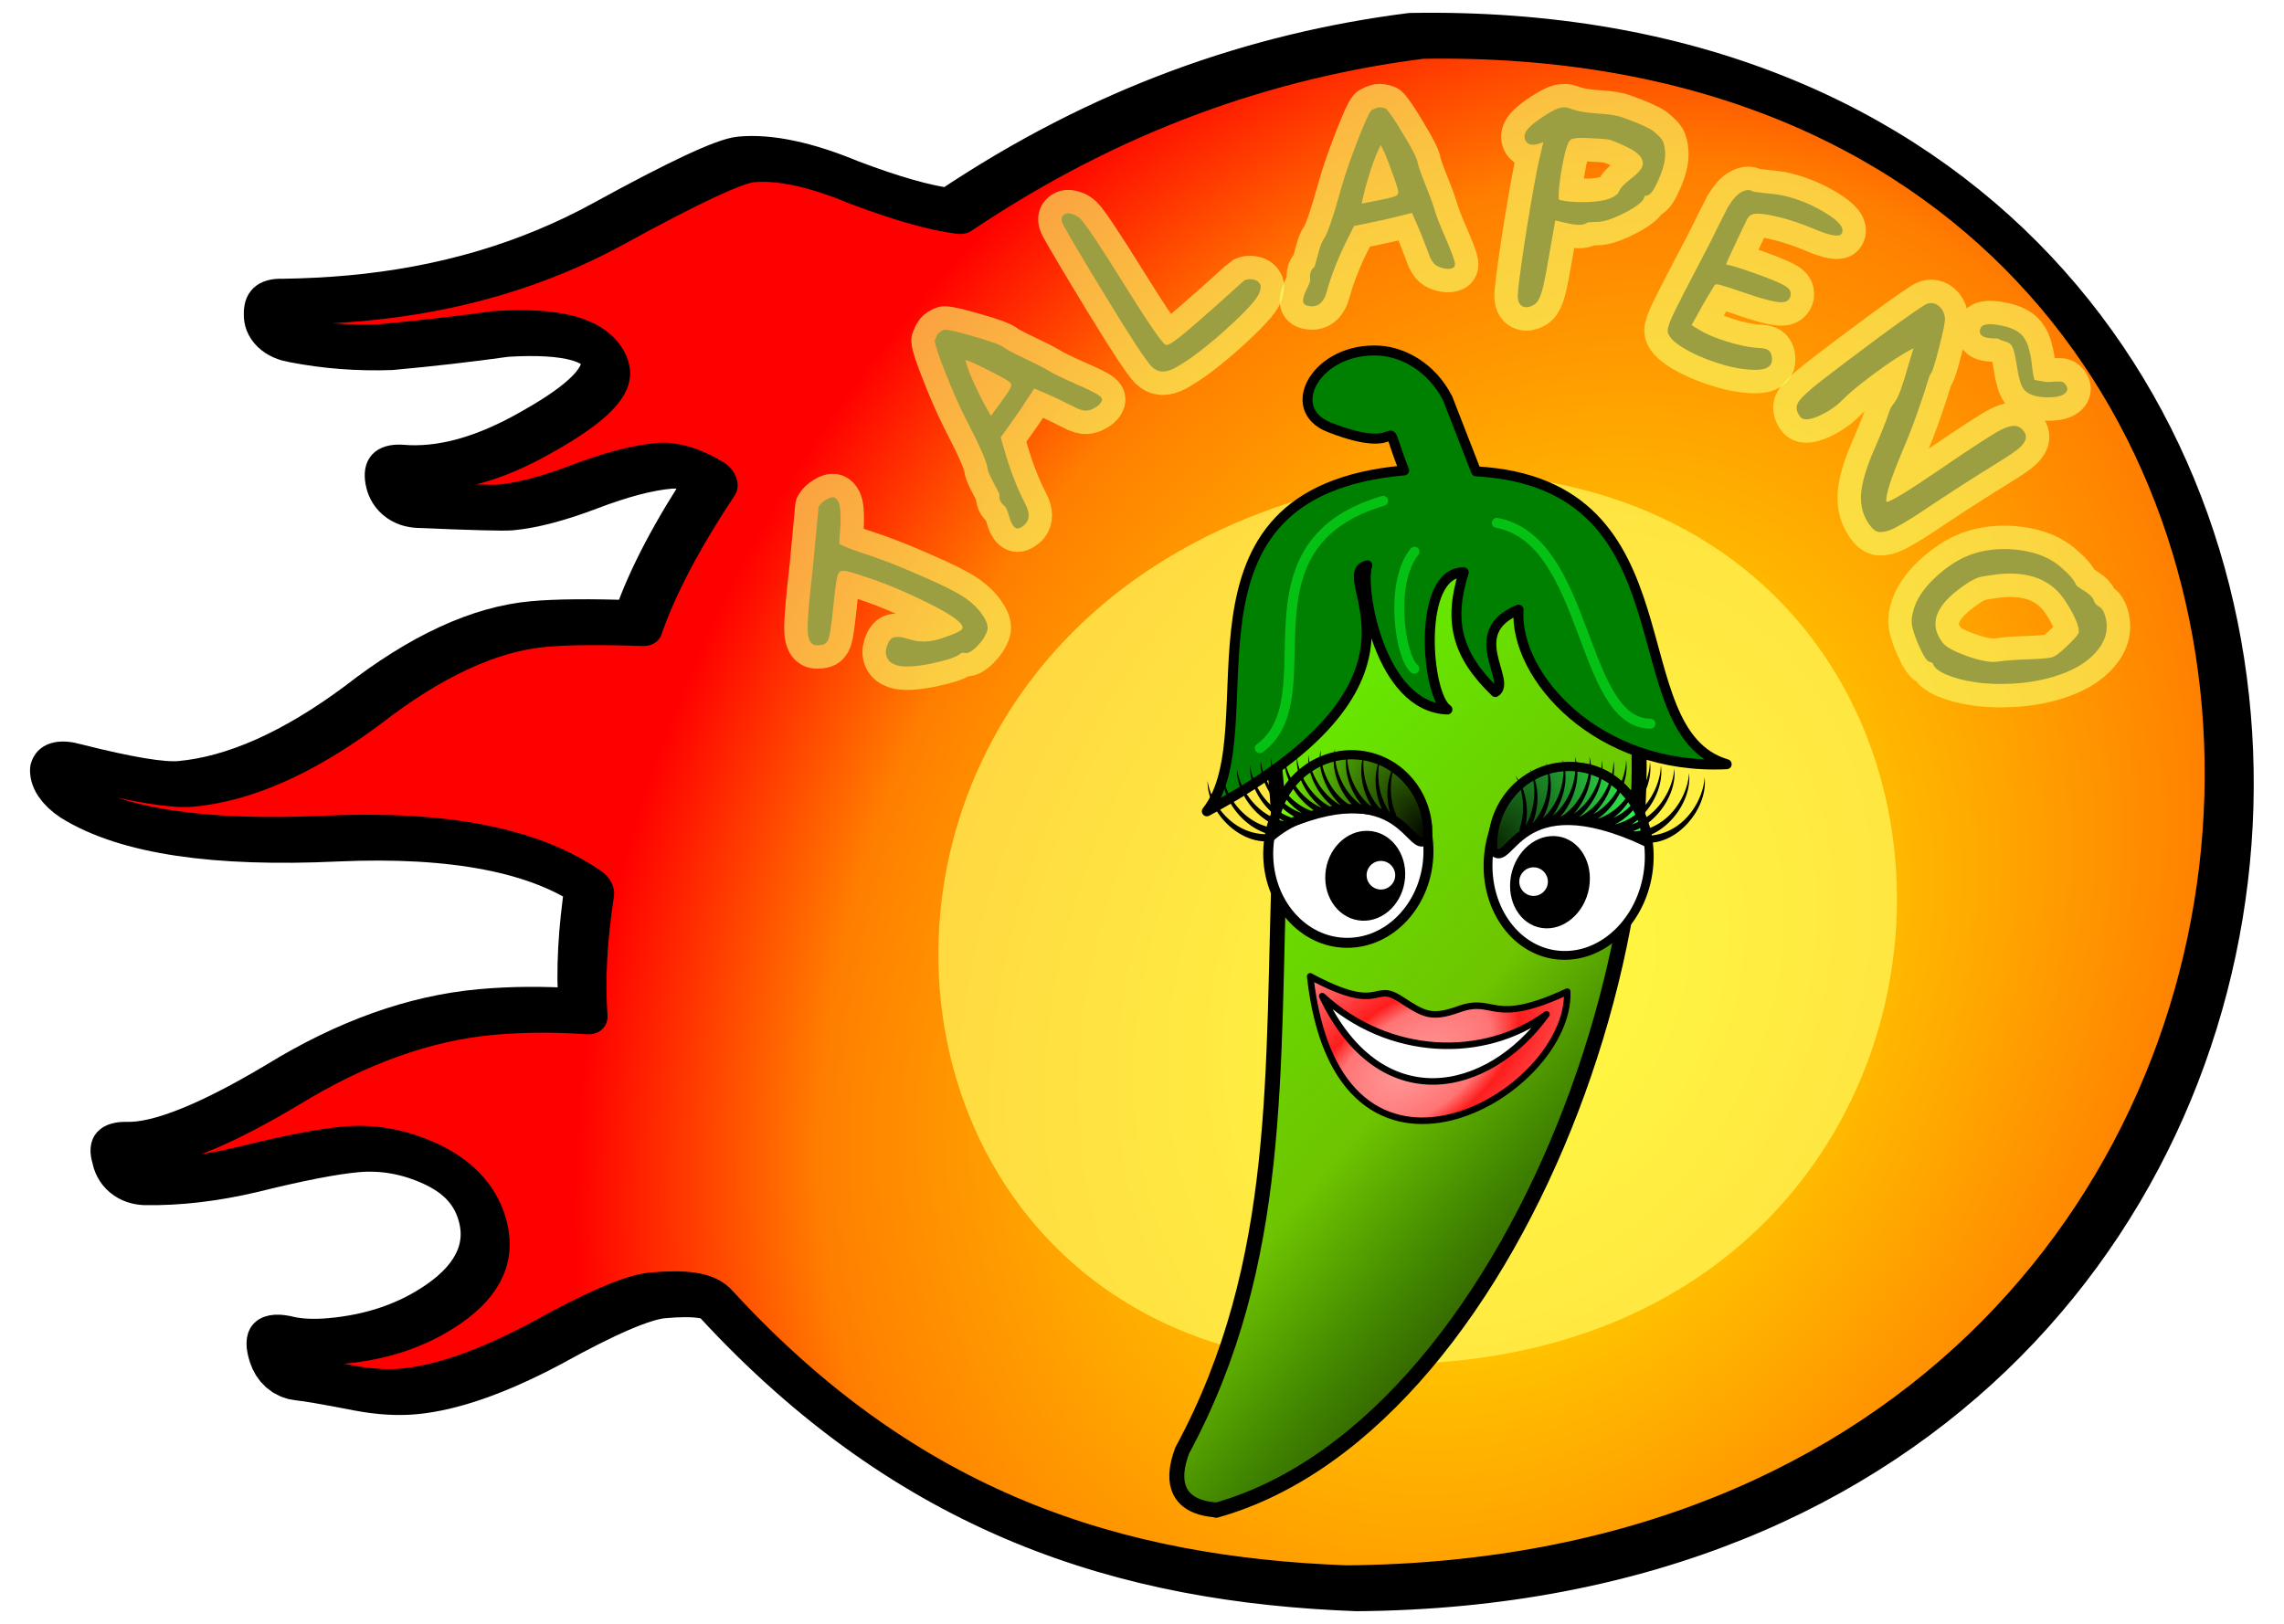 <?xml version="1.0" encoding="UTF-8" standalone="no"?>
<!-- Created with Inkscape (http://www.inkscape.org/) -->

<svg
   width="975.189mm"
   height="693.61mm"
   viewBox="0 0 975.189 693.61"
   version="1.1"
   id="svg41568"
   inkscape:version="1.2.2 (732a01da63, 2022-12-09, custom)"
   sodipodi:docname="jalapeno-badge.svg"
   xmlns:inkscape="http://www.inkscape.org/namespaces/inkscape"
   xmlns:sodipodi="http://sodipodi.sourceforge.net/DTD/sodipodi-0.dtd"
   xmlns:xlink="http://www.w3.org/1999/xlink"
   xmlns="http://www.w3.org/2000/svg"
   xmlns:svg="http://www.w3.org/2000/svg"
   xmlns:rdf="http://www.w3.org/1999/02/22-rdf-syntax-ns#"
   xmlns:cc="http://creativecommons.org/ns#"
   xmlns:dc="http://purl.org/dc/elements/1.1/">
  <title
     id="title3434">Jalapeño Badge</title>
  <sodipodi:namedview
     id="namedview41570"
     pagecolor="#ffffff"
     bordercolor="#000000"
     borderopacity="0.25"
     inkscape:showpageshadow="2"
     inkscape:pageopacity="0.0"
     inkscape:pagecheckerboard="0"
     inkscape:deskcolor="#d1d1d1"
     inkscape:document-units="mm"
     showgrid="false"
     inkscape:zoom="0.14866305"
     inkscape:cx="2340.8641"
     inkscape:cy="1395.7739"
     inkscape:window-width="1530"
     inkscape:window-height="1136"
     inkscape:window-x="70"
     inkscape:window-y="27"
     inkscape:window-maximized="1"
     inkscape:current-layer="layer1" />
  <defs
     id="defs41565">
    <linearGradient
       inkscape:collect="always"
       xlink:href="#linearGradient23472"
       id="linearGradient27015"
       gradientUnits="userSpaceOnUse"
       gradientTransform="translate(1928.879,-1179.317)"
       x1="2229.274"
       y1="-1642.066"
       x2="2813.345"
       y2="-1642.066" />
    <linearGradient
       inkscape:collect="always"
       id="linearGradient23472">
      <stop
         style="stop-color:#dccd54;stop-opacity:1;"
         offset="0"
         id="stop23468" />
      <stop
         style="stop-color:#ef3e36;stop-opacity:1;"
         offset="1"
         id="stop23470" />
    </linearGradient>
    <linearGradient
       inkscape:collect="always"
       xlink:href="#linearGradient23472"
       id="linearGradient27017"
       gradientUnits="userSpaceOnUse"
       gradientTransform="translate(1928.706,-1179.317)"
       x1="2229.274"
       y1="-1642.066"
       x2="2813.345"
       y2="-1642.066" />
    <linearGradient
       inkscape:collect="always"
       xlink:href="#linearGradient23472"
       id="linearGradient25057"
       gradientUnits="userSpaceOnUse"
       x1="2229.274"
       y1="-1642.066"
       x2="2813.345"
       y2="-1642.066"
       gradientTransform="translate(577.628,-1202.35)" />
    <linearGradient
       inkscape:collect="always"
       xlink:href="#linearGradient23472"
       id="linearGradient43785"
       gradientUnits="userSpaceOnUse"
       gradientTransform="translate(577.628,-1202.35)"
       x1="2229.274"
       y1="-1642.066"
       x2="2813.345"
       y2="-1642.066" />
    <radialGradient
       inkscape:collect="always"
       xlink:href="#linearGradient2902"
       id="radialGradient2904"
       cx="353.559"
       cy="-834.232"
       fx="353.559"
       fy="-834.232"
       r="275.863"
       gradientTransform="matrix(0.14,-0.799,1.151,-0.373,1263.931,-869.637)"
       gradientUnits="userSpaceOnUse" />
    <linearGradient
       inkscape:collect="always"
       id="linearGradient2902">
      <stop
         style="stop-color:#fffc00;stop-opacity:1;"
         offset="0"
         id="stop2898" />
      <stop
         style="stop-color:#ff7e00;stop-opacity:1;"
         offset="0.74"
         id="stop2906" />
      <stop
         style="stop-color:#ff0000;stop-opacity:1;"
         offset="1"
         id="stop2900" />
    </linearGradient>
    <radialGradient
       inkscape:collect="always"
       xlink:href="#linearGradient2902"
       id="radialGradient17920"
       gradientUnits="userSpaceOnUse"
       gradientTransform="matrix(0.106,-0.899,0.932,-0.336,1089.106,-792.873)"
       cx="325.328"
       cy="-810.957"
       fx="325.328"
       fy="-810.957"
       r="275.863" />
    <filter
       inkscape:collect="always"
       style="color-interpolation-filters:sRGB"
       id="filter3856"
       x="-0.074"
       y="-0.086"
       width="1.148"
       height="1.173">
      <feGaussianBlur
         inkscape:collect="always"
         stdDeviation="13.637"
         id="feGaussianBlur3858" />
    </filter>
    <radialGradient
       inkscape:collect="always"
       xlink:href="#linearGradient2902"
       id="radialGradient15934"
       gradientUnits="userSpaceOnUse"
       gradientTransform="matrix(0.14,-0.799,1.151,-0.373,1263.931,-869.637)"
       cx="353.559"
       cy="-834.232"
       fx="353.559"
       fy="-834.232"
       r="275.863" />
    <filter
       inkscape:collect="always"
       style="color-interpolation-filters:sRGB"
       id="filter3856-2"
       x="-0.078"
       y="-0.079"
       width="1.155"
       height="1.158">
      <feGaussianBlur
         inkscape:collect="always"
         stdDeviation="13.637"
         id="feGaussianBlur3858-9" />
    </filter>
    <linearGradient
       inkscape:collect="always"
       xlink:href="#linearGradient20557"
       id="linearGradient21708"
       gradientUnits="userSpaceOnUse"
       gradientTransform="matrix(2.127,0.12,-0.12,2.127,458.438,-641.344)"
       x1="69.023"
       y1="132.557"
       x2="169.626"
       y2="210.265" />
    <linearGradient
       inkscape:collect="always"
       id="linearGradient20557">
      <stop
         style="stop-color:#66ea00;stop-opacity:1;"
         offset="0"
         id="stop20547" />
      <stop
         style="stop-color:#6ec400;stop-opacity:1;"
         offset="0.51"
         id="stop20549" />
      <stop
         style="stop-color:#3d7f00;stop-opacity:1;"
         offset="0.749"
         id="stop20551" />
      <stop
         style="stop-color:#325b00;stop-opacity:1;"
         offset="0.874"
         id="stop20553" />
      <stop
         style="stop-color:#222222;stop-opacity:1;"
         offset="0.999"
         id="stop20555" />
    </linearGradient>
    <radialGradient
       inkscape:collect="always"
       xlink:href="#linearGradient17420"
       id="radialGradient21710"
       gradientUnits="userSpaceOnUse"
       gradientTransform="matrix(2.727,-1.866,2.898,4.235,-27.423,-771.64)"
       cx="94.499"
       cy="149.128"
       fx="94.499"
       fy="149.128"
       r="16.397" />
    <linearGradient
       inkscape:collect="always"
       id="linearGradient17420">
      <stop
         style="stop-color:#000000;stop-opacity:1;"
         offset="0"
         id="stop17416" />
      <stop
         style="stop-color:#77ff05;stop-opacity:1;"
         offset="1"
         id="stop17418" />
    </linearGradient>
    <radialGradient
       inkscape:collect="always"
       xlink:href="#linearGradient17426"
       id="radialGradient21712"
       gradientUnits="userSpaceOnUse"
       gradientTransform="matrix(-2.727,-1.866,-2.898,4.235,1378.877,-766.618)"
       cx="94.499"
       cy="149.128"
       fx="94.499"
       fy="149.128"
       r="16.397" />
    <linearGradient
       inkscape:collect="always"
       id="linearGradient17426">
      <stop
         style="stop-color:#092100;stop-opacity:1;"
         offset="0"
         id="stop17422" />
      <stop
         style="stop-color:#33ff54;stop-opacity:1;"
         offset="1"
         id="stop17424" />
    </linearGradient>
    <radialGradient
       inkscape:collect="always"
       xlink:href="#linearGradient16982"
       id="radialGradient21714"
       gradientUnits="userSpaceOnUse"
       gradientTransform="matrix(1.483,-1.015,0.543,0.793,-212.751,613.563)"
       cx="659.219"
       cy="-204.835"
       fx="659.219"
       fy="-204.835"
       r="69.486" />
    <linearGradient
       inkscape:collect="always"
       id="linearGradient16982">
      <stop
         style="stop-color:#ff9b9b;stop-opacity:1;"
         offset="0"
         id="stop16974" />
      <stop
         style="stop-color:#ff7474;stop-opacity:1;"
         offset="0.379"
         id="stop16976" />
      <stop
         style="stop-color:#ff1d1d;stop-opacity:1;"
         offset="0.515"
         id="stop16978" />
      <stop
         style="stop-color:#ff7474;stop-opacity:1;"
         offset="1"
         id="stop16980" />
    </linearGradient>
  </defs>
  <g
     inkscape:label="Layer 1"
     inkscape:groupmode="layer"
     id="layer1"
     transform="translate(818.107,216.393)">
    <g
       id="g17918"
       transform="translate(-575.835,996.646)">
      <g
         aria-label="o"
         id="g2750"
         style="font-size:663.624px;font-family:Blazed;-inkscape-font-specification:'Blazed, Normal';fill:url(#radialGradient2904);fill-opacity:1;stroke:#000000;stroke-width:11.483;stroke-linecap:round;stroke-linejoin:round;stroke-dasharray:none;paint-order:stroke markers fill"
         transform="matrix(1.735,-0.158,0.561,1.698,224.602,644.491)"
         inkscape:export-filename="../9266b4e/team-scharf.png"
         inkscape:export-xdpi="96"
         inkscape:export-ydpi="96">
        <path
           d="m 279.632,-668.466 c -54.487,-7.233 -99.765,-27.872 -129.407,-83.617 -0.885,-2.212 -5.309,-3.318 -13.272,-3.318 -4.867,0 -15.042,3.097 -30.527,9.291 -15.042,5.751 -27.209,8.627 -36.499,8.627 -3.982,0 -8.185,-0.664 -12.609,-1.991 -7.079,-2.212 -11.724,-3.539 -13.936,-3.982 -2.212,-0.442 -3.318,-1.991 -3.318,-4.645 0,-4.867 2.212,-6.415 6.636,-4.645 2.654,0.885 5.973,1.327 9.954,1.327 10.176,0 19.688,-2.212 28.536,-6.636 10.618,-5.309 15.927,-12.166 15.927,-20.572 0,-5.751 -2.654,-10.397 -7.963,-13.936 -5.309,-3.539 -11.282,-5.309 -17.918,-5.309 -5.751,0 -14.6,0.885 -26.545,2.655 -9.733,1.327 -18.581,1.548 -26.545,0.664 -3.097,-0.442 -4.424,-2.212 -3.982,-5.309 0,-3.097 1.77,-4.424 5.309,-3.982 7.521,0.885 21.015,-2.876 40.481,-11.282 19.909,-8.848 38.048,-13.272 54.417,-13.272 7.521,0 15.263,0.664 23.227,1.991 2.212,-8.848 5.973,-18.803 11.282,-29.863 -10.176,-10.618 -29.421,-16.591 -57.735,-17.918 -29.642,-1.327 -49.329,-6.415 -59.063,-15.263 -2.212,-2.212 -2.876,-4.424 -1.991,-6.636 1.327,-2.212 3.539,-2.654 6.636,-1.327 11.503,4.424 19.466,6.636 23.89,6.636 13.272,0 29.421,-5.088 48.445,-15.263 19.024,-10.618 35.172,-15.927 48.445,-15.927 5.751,0 13.715,0.664 23.89,1.991 6.636,-9.733 16.369,-20.794 29.199,-33.181 -3.539,-3.097 -7.079,-4.645 -10.618,-4.645 -5.309,0 -12.166,1.106 -20.572,3.318 -8.406,2.212 -15.263,3.318 -20.572,3.318 -1.77,0 -9.07,-0.885 -21.9,-2.655 -3.097,-0.442 -4.424,-2.212 -3.982,-5.309 0.442,-3.097 2.212,-4.424 5.309,-3.982 9.291,1.77 20.794,-0.221 34.508,-5.973 14.157,-5.751 21.236,-10.839 21.236,-15.263 0,-5.751 -7.521,-8.848 -22.563,-9.291 -9.291,0.442 -18.803,0.664 -28.536,0.664 -7.963,-0.442 -15.485,-1.77 -22.563,-3.982 -3.097,-0.885 -4.203,-2.654 -3.318,-5.309 0.885,-3.097 2.876,-4.424 5.973,-3.982 5.751,0.443 11.282,0.664 16.591,0.664 23.006,0 45.126,-4.203 66.362,-12.609 21.236,-8.406 33.845,-12.609 37.827,-12.609 7.079,0 15.042,2.655 23.89,7.963 8.848,4.867 16.148,7.963 21.9,9.291 44.684,-21.678 85.76,-31.163 124.098,-32.518 265.818,19.901 136.764,400.836 -138.034,377.602 z"
           id="path2748"
           sodipodi:nodetypes="ccscscsscssssscccccsccccccscsccssscsccscccccssscccc"
           style="fill:url(#radialGradient17920);fill-opacity:1;stroke-width:11.483;stroke-dasharray:none;paint-order:stroke markers fill" />
      </g>
      <g
         aria-label="o"
         id="text2281"
         style="font-size:663.624px;font-family:Blazed;-inkscape-font-specification:'Blazed, Normal';fill:#fffb5e;fill-opacity:0.689;stroke:none;stroke-width:6.489;stroke-linecap:round;stroke-linejoin:round;stroke-opacity:1;filter:url(#filter3856)"
         transform="matrix(0.996,-0.091,0.322,0.975,269.656,4.469)">
        <path
           d="m 285.102,-624.577 c -247.747,-10.454 -154.027,-370.802 138.034,-377.601 265.818,19.901 136.764,400.835 -138.034,377.601 z"
           id="path2283"
           sodipodi:nodetypes="ccc"
           style="fill:#fffb5e;fill-opacity:0.689;stroke:none;stroke-opacity:1" />
      </g>
      <g
         id="g10593"
         transform="matrix(2.127,0.12,-0.12,2.127,167.075,-1174.314)">
        <g
           id="g1430" />
        <g
           id="g1423" />
      </g>
      <g
         aria-label="GUAJILLO"
         transform="rotate(-68.8,-216.404,-1876.15)"
         id="text2746"
         style="font-weight:bold;font-size:100.542px;font-family:Purisa;-inkscape-font-specification:'Purisa, Bold';stroke:#f9ff68;stroke-width:20;stroke-linecap:round;stroke-linejoin:round;stroke-opacity:0.624;paint-order:stroke markers fill"
         inkscape:transform-center-x="-47.560875"
         inkscape:transform-center-y="-176.05145" />
    </g>
    <g
       id="g21706"
       transform="translate(-870.387,457.811)">
      <path
         style="fill:url(#linearGradient21708);fill-opacity:1;stroke:#000000;stroke-width:6.392;stroke-linecap:round;stroke-linejoin:round;stroke-dasharray:none"
         d="m 737.772,-429.454 c -20.6,-47.953 -171.591,-15.389 -153.892,28.843 8.435,21.665 12.13,44.567 13.778,66.555 0.61,8.296 0.937,16.829 1.005,25.538 -3.479,90.478 1.98,173.197 -41.63,253.783 -10.121,27.139 16.593,24.837 14.478,25.511 C 704.939,-66.664 786.906,-315.076 737.772,-429.454 Z"
         id="path21668"
         sodipodi:nodetypes="scccccs" />
      <ellipse
         style="fill:#ffffff;stroke:#000000;stroke-width:4.261;stroke-dasharray:none"
         id="ellipse21670"
         cx="609.578"
         cy="-344.927"
         rx="34.196"
         ry="38.637"
         transform="rotate(3.217)" />
      <path
         id="path21672"
         style="fill:url(#radialGradient21710);fill-opacity:1;stroke:#000000;stroke-width:3.927"
         d="m 661.839,-316.183 c -7.664,9.747 -9.405,-29.859 -65.841,-3.38 1.155,-18.763 16.83,-33.217 35.011,-32.283 18.181,0.933 31.984,16.901 30.83,35.664 z"
         sodipodi:nodetypes="ccsc" />
      <ellipse
         style="font-variation-settings:normal;opacity:1;vector-effect:none;fill:#000000;fill-opacity:1;stroke:none;stroke-width:0.626;stroke-linecap:butt;stroke-linejoin:miter;stroke-miterlimit:4;stroke-dasharray:none;stroke-dashoffset:0;stroke-opacity:1;-inkscape-stroke:none;stop-color:#000000;stop-opacity:1"
         id="ellipse21674"
         cx="612.809"
         cy="-328.42"
         rx="17.036"
         ry="19.218"
         transform="matrix(0.999,0.045,-0.07,0.998,0,0)" />
      <circle
         style="fill:#ffffff;fill-opacity:1;stroke:none;stroke-width:1.442"
         id="circle21676"
         cx="624.01"
         cy="-335.975"
         r="6.108"
         transform="rotate(3.217)" />
      <g
         id="g21684"
         transform="matrix(2.127,0.12,-0.12,2.127,458.438,-641.344)">
        <ellipse
           style="fill:#ffffff;stroke:#000000;stroke-width:1.767;stroke-dasharray:none"
           id="ellipse21678"
           cx="134.968"
           cy="151.715"
           rx="16.109"
           ry="18.955"
           transform="matrix(1,-0.013,-0.017,1,0,0)" />
        <ellipse
           style="fill:#000000;fill-opacity:1;stroke:none;stroke-width:0.294"
           id="ellipse21680"
           cx="134.722"
           cy="157.531"
           rx="7.953"
           ry="9.292"
           transform="matrix(1,-0.022,-0.037,0.999,0,0)" />
        <circle
           style="fill:#ffffff;stroke:none;stroke-width:0.677"
           id="circle21682"
           cx="125.606"
           cy="154.479"
           r="2.867" />
      </g>
      <path
         id="path21686"
         style="fill:url(#radialGradient21712);fill-opacity:1;stroke:#000000;stroke-width:3.927"
         d="m 689.614,-311.161 c 7.664,9.747 9.405,-29.859 65.841,-3.38 -1.155,-18.763 -16.83,-33.217 -35.011,-32.283 -18.181,0.933 -31.984,16.901 -30.83,35.664 z"
         sodipodi:nodetypes="ccsc" />
      <g
         id="g21692"
         transform="matrix(0.81,0,0,0.81,125.787,-42.14)">
        <path
           id="path21688"
           style="fill:url(#radialGradient21714);fill-opacity:1;stroke:#000000;stroke-width:3.447;stroke-linecap:round;stroke-linejoin:round;stroke-opacity:1"
           d="m 599.873,-265.556 c 14.689,132.974 137.348,62.516 135.503,8.075 -40.268,18.63 -37.858,2.358 -56.973,9.197 -14.553,5.207 -18.33,3.007 -30.789,-5.153 -15.062,-9.865 -9.484,8.421 -47.742,-12.119 z"
           sodipodi:nodetypes="ccssc" />
        <path
           id="path21690"
           style="fill:#ffffff;stroke:#000000;stroke-width:3.447;stroke-linecap:round;stroke-linejoin:round;stroke-dasharray:none"
           d="m 606.207,-255.141 c 35.26,32.472 85.406,33.679 118.219,9.608 -30.863,42.681 -87.624,54.859 -118.219,-9.608 z"
           sodipodi:nodetypes="ccc" />
      </g>
      <path
         id="path21694"
         style="fill:#008000;stroke:#000000;stroke-width:4.261;stroke-linecap:round;stroke-linejoin:round;stroke-dasharray:none;stroke-opacity:1"
         d="m 641.346,-524.446 c -26.707,-1.695 -41.613,24.852 -21.466,32.744 36.248,14.2 20.588,-10.421 31.911,18.392 -105.048,9.299 -56.472,110.302 -84.235,145.588 107.467,-57.571 51.251,-100.662 68.505,-105.071 -3.268,9.629 5.289,60.586 34.21,61.592 -9.19,-6.099 -13.141,-58.834 6.971,-58.59 -6.576,20.912 -3.016,35.242 13.505,51.131 7.32,-4.698 -13.819,-25.411 9.902,-35.192 -1.976,28.37 33.736,68.747 88.858,66.018 -47.355,-14 -12.636,-119.836 -106.999,-125.065 l -12.109,-31.101 c -6.847,-13.476 -19.003,-19.806 -29.054,-20.444 z"
         sodipodi:nodetypes="ssccccccccccs" />
      <path
         style="fill:none;stroke:#04c114;stroke-width:4.261;stroke-linecap:round;stroke-linejoin:round;stroke-dasharray:none;stroke-opacity:1"
         d="m 590.189,-354.679 c 29.819,-21.934 -12.21,-86.385 52.62,-105.635"
         id="path21696"
         sodipodi:nodetypes="cc" />
      <path
         style="fill:none;stroke:#04c114;stroke-width:4.261;stroke-linecap:round;stroke-linejoin:round;stroke-dasharray:none;stroke-opacity:1"
         d="m 756.955,-365.126 c -30.097,-0.255 -26.278,-78.442 -65.579,-85.78"
         id="path21698"
         sodipodi:nodetypes="cc" />
      <path
         style="fill:none;stroke:#04c114;stroke-width:4.261;stroke-linecap:round;stroke-linejoin:round;stroke-dasharray:none;stroke-opacity:1"
         d="m 656.127,-388.605 c -6.129,-5.122 -10.707,-36.712 0.108,-49.978"
         id="path21700"
         sodipodi:nodetypes="cc" />
      <path
         id="path21702"
         style="color:#000000;fill:#000000;stroke-width:0.463;stroke-linecap:round;stroke-linejoin:round;-inkscape-stroke:none;paint-order:stroke markers fill"
         d="m 622.265,-354.38 c -2.118,8.515 1.899,19.016 8.884,25.365 -10.377,-4.856 -15.289,-16.678 -15.032,-24.916 -1.607,8.071 2.259,17.633 8.749,23.749 -8.561,-4.741 -13.38,-14.35 -13.908,-21.603 -0.792,8.522 4.471,18.033 12.027,23.345 -10.306,-3.886 -16.266,-14.617 -16.983,-22.586 -0.595,7.863 3.964,16.477 10.663,21.837 -9.572,-4.099 -15.236,-14.152 -16.057,-21.762 -0.528,9.124 5.883,19.136 14.435,23.879 -12.225,-2.713 -19.314,-14.79 -20.094,-23.534 -0.677,8.846 5.167,18.648 13.25,23.698 -10.59,-3.632 -16.823,-14.457 -17.647,-22.516 -0.646,10.176 7.338,21.503 17.339,25.399 -13.048,-1.858 -20.862,-14.308 -21.855,-23.333 -0.512,9.185 6.007,19.254 14.652,23.94 -11.751,-2.533 -19.063,-13.821 -20.259,-22.272 -0.27,10.907 9.383,22.752 20.459,25.336 -15.415,0.863 -25.157,-12.879 -26.553,-22.75 -0.264,10.654 8.94,22.2 19.69,25.139 -15.183,0.606 -24.769,-12.985 -26.153,-22.77 -0.331,13.376 14.261,28.159 28.1,25.546 a 45.443,37.568 0 0 1 32.978,-11.753 45.443,37.568 0 0 1 19.133,3.495 c 1.019,-1.103 0.098,-3.154 0.145,-3.156 -3.163,-7.607 -2.477,-16.344 0.142,-22.021 -3.971,5.835 -4.664,14.251 -2.518,21.679 -5.334,-7.452 -6.064,-17.38 -4.004,-23.938 -3.417,6.733 -2.738,15.917 0.949,23.288 -7.361,-6.912 -9.469,-17.856 -7.921,-25.159 -2.79,7.107 -1.169,16.307 3.317,23.322 -8.096,-6.095 -11.359,-16.799 -10.583,-24.246 -2.115,7.666 0.766,17.092 6.403,23.648 -8.642,-5.8 -12.346,-16.722 -11.746,-24.35 z" />
      <path
         id="path21704"
         style="color:#000000;fill:#000000;stroke-width:0.463;stroke-linecap:round;stroke-linejoin:round;-inkscape-stroke:none;paint-order:stroke markers fill"
         d="m 724.704,-351.052 c 2.868,8.293 -0.197,19.109 -6.589,26.056 9.903,-5.761 13.743,-17.973 12.753,-26.156 2.319,7.896 -0.679,17.764 -6.599,24.434 8.104,-5.484 12.048,-15.485 11.928,-22.756 1.548,8.418 -2.847,18.36 -9.899,24.323 9.919,-4.789 14.899,-16.008 14.904,-24.009 1.293,7.779 -2.48,16.765 -8.676,22.7 9.169,-4.935 13.915,-15.453 14.055,-23.106 1.338,9.041 -4.155,19.584 -12.25,25.07 11.935,-3.791 17.92,-16.451 17.918,-25.231 1.462,8.75 -3.486,19.034 -11.086,24.784 10.224,-4.56 15.468,-15.898 15.571,-23.998 1.55,10.078 -5.394,22.072 -15.008,26.842 12.83,-3.013 19.505,-16.109 19.69,-25.187 1.328,9.103 -4.268,19.712 -12.461,25.15 11.479,-3.569 17.756,-15.464 18.194,-23.988 1.241,10.84 -7.319,23.497 -18.121,27.058 15.43,-0.514 23.91,-15.068 24.421,-25.024 1.212,10.588 -6.927,22.908 -17.372,26.793 15.177,-0.749 23.513,-15.14 24.021,-25.009 1.521,13.293 -11.696,29.318 -25.713,27.947 a 37.568,45.443 84.89 0 0 -33.894,-8.769 37.568,45.443 84.89 0 0 -18.746,5.185 c -1.113,-1.008 -0.378,-3.133 -0.425,-3.131 2.473,-7.859 1.011,-16.5 -2.103,-21.921 4.475,5.458 5.914,13.779 4.439,21.369 4.649,-7.898 4.492,-17.851 1.856,-24.2 4.004,6.402 4.145,15.61 1.129,23.28 6.716,-7.541 7.84,-18.628 5.649,-25.764 3.412,6.83 2.617,16.138 -1.226,23.525 7.521,-6.792 9.818,-17.744 8.381,-25.092 2.79,7.448 0.76,17.092 -4.271,24.124 8.091,-6.547 10.807,-17.755 9.53,-25.299 z" />
    </g>
    <g
       id="g4067">
      <g
         aria-label="JALAPEÑO"
         transform="rotate(-72.228,-851.642,-1030.749)"
         id="text15928"
         style="font-weight:bold;font-size:100.542px;font-family:Purisa;-inkscape-font-specification:'Purisa, Bold';stroke:#f9ff68;stroke-width:20;stroke-linecap:round;stroke-linejoin:round;stroke-opacity:0.624;paint-order:stroke markers fill"
         inkscape:transform-center-x="-37.056218"
         inkscape:transform-center-y="-176.97762">
        <path
           d="m -1747.045,-277.037 q 3.116,0.039 5.629,-15.816 2.513,-15.956 2.67,-28.422 l 0.065,-5.127 q 0.067,-5.328 -0.518,-6.743 -0.484,-1.514 -2.494,-1.54 -2.413,-0.03 -13.403,2.345 -10.989,2.275 -13.301,2.246 -2.614,-0.033 -3.498,-1.653 -1.18,-2.126 -1.163,-3.433 0.037,-2.915 5.791,-4.754 5.756,-1.939 26.319,-6.004 l 24.602,-5.422 q 1.705,0.323 3.795,2.059 2.091,1.635 2.072,3.143 -0.229,2.209 -3.97,3.872 -3.74,1.562 -8.48,2.709 -4.739,1.046 -5.751,1.536 -0.637,2.707 -0.722,9.443 l -0.054,4.323 q -0.125,9.953 -1.608,23.911 -1.382,13.959 -2.961,19.57 -1.789,6.312 -4.955,10.194 -3.067,3.983 -5.781,3.949 -3.72,-0.047 -7.916,-2.211 -4.095,-2.163 -4.069,-4.274 0.011,-0.905 -1.484,-1.929 -2.689,-2.045 -7.606,-10.855 -4.816,-8.808 -4.761,-13.232 0.038,-3.016 1.767,-4.603 1.731,-1.688 4.546,-1.652 2.111,0.027 3.311,0.544 1.301,0.519 1.784,2.033 0.586,1.415 0.672,2.522 0.088,1.007 0.156,3.622 0.121,6.336 4.371,12.222 5.337,7.407 6.945,7.428 z"
           id="path4041" />
        <path
           d="m -1696.098,-264.93 q -1.212,-0.489 -2.385,-1.612 -1.173,-1.124 -0.684,-2.336 0.715,-1.772 3.801,-3.779 3.124,-2.101 3.5,-3.033 1.354,-3.357 3.857,-3.648 0.448,-0.036 1.984,-1.693 1.667,-1.713 3.838,-3.872 2.172,-2.16 3.78,-2.92 3.571,-1.595 17.426,-15.521 5.973,-5.939 15.536,-13.79 9.563,-7.851 11.843,-8.666 2.539,0.157 3.005,0.345 1.492,0.602 2.701,2.173 0.833,2.504 1.082,13.446 0.38,10.886 -0.673,13.497 -0.659,1.902 -1.613,9.106 -0.916,7.111 -1.806,11.197 -0.963,3.731 -1.923,13.101 -0.96,9.37 -1.825,11.514 -0.414,1.026 -1.068,1.304 -0.654,0.278 -2.239,-0.361 -1.212,-0.489 -3.036,-2.417 -1.191,-1.348 -1.541,-2.898 -0.257,-1.513 -0.103,-2.969 0.247,-1.418 0.819,-5.524 0.665,-4.068 1.069,-8.025 l 0.673,-6.775 -4.197,-1.151 q -6.175,-1.623 -13.17,-3.902 l -6.902,-2.242 -4.321,2.919 q -11.56,7.696 -19.612,15.832 -4.175,4.17 -7.812,2.704 z m 55.41,-25.028 q 0.715,-1.772 1.932,-9.628 1.348,-7.912 1.302,-11.292 -3.947,2.528 -8.776,6.976 -4.83,4.448 -7.733,7.614 l -2.903,3.166 6.304,2.109 q 5.932,1.959 7.574,2.187 1.736,0.266 2.3,-1.132 z"
           id="path4043" />
        <path
           d="m -1569.957,-288.463 q 2.69,-2.853 4.738,-0.922 0.951,0.897 0.997,2.46 0.119,1.632 -0.205,2.709 -0.324,1.076 -0.592,1.653 -1.946,3.969 -20.782,26.145 -18.767,22.103 -19.394,24.966 -0.194,0.646 1.122,1.887 2.268,2.138 10.885,7.361 8.617,5.223 16.288,9.692 7.813,4.464 8.105,4.74 1.244,1.173 1.522,3.369 0.347,2.124 -0.964,3.513 -1.035,1.097 -3.959,0.828 -4.349,-0.37 -19.11,-8.898 -14.691,-8.601 -22.007,-15.498 -5.121,-4.828 -2.631,-9.667 2.631,-4.843 20.997,-26.08 0.276,-0.293 0.483,-0.512 0.207,-0.219 0.41,-0.581 0.276,-0.293 0.483,-0.512 16.853,-19.486 23.612,-26.655 z"
           id="path4045" />
        <path
           d="m -1570.189,-176.099 q -0.557,-1.183 -0.653,-2.804 -0.097,-1.621 1.086,-2.178 1.728,-0.814 5.357,-0.188 3.719,0.583 4.629,0.155 3.275,-1.542 5.309,-0.054 0.353,0.278 2.606,0.107 2.387,-0.123 5.448,-0.231 3.061,-0.107 4.757,0.427 3.703,1.257 23.332,0.462 8.418,-0.295 20.768,0.447 12.351,0.742 14.577,1.694 1.755,1.841 1.97,2.295 0.685,1.455 0.503,3.43 -1.091,2.403 -8.347,10.597 -7.122,8.242 -9.668,9.441 -1.777,0.947 -7.373,5.582 -5.506,4.592 -8.936,6.985 -3.243,2.082 -10.316,8.301 -7.074,6.219 -9.166,7.204 -1.001,0.471 -1.67,0.23 -0.669,-0.241 -1.397,-1.787 -0.557,-1.183 -0.584,-3.837 0.043,-1.798 0.84,-3.173 0.84,-1.284 1.942,-2.248 1.145,-0.872 4.356,-3.495 3.253,-2.532 6.239,-5.16 l 5.099,-4.512 -2.296,-3.697 q -3.426,-5.388 -7.006,-11.815 l -3.538,-6.335 -5.154,-0.797 q -13.71,-2.214 -25.146,-1.72 -5.897,0.22 -7.567,-3.328 z m 57.652,19.311 q 1.728,-0.814 7.962,-5.748 6.367,-4.887 8.631,-7.397 -4.613,-0.829 -11.179,-0.849 -6.566,-0.021 -10.847,0.328 l -4.281,0.348 3.19,5.833 q 3.019,5.469 4.068,6.753 1.092,1.375 2.456,0.733 z"
           id="path4047" />
        <path
           d="m -1470.194,-60.812 q 4.51,-0.364 5.609,-9.229 0.741,-5.809 0.588,-7.714 -0.146,-1.804 -2.28,-9.499 -1.423,-5.13 -2.715,-6.136 -1.292,-1.005 -6.603,-0.576 -5.412,0.437 -11.777,1.556 -6.257,1.211 -7.503,2.018 -0.076,0.309 -0,1.211 0.251,3.107 2.015,8.714 1.764,5.607 3.968,9.161 1.156,1.823 2.564,3.021 1.508,1.189 2.318,1.225 2.53,0.098 7.022,3.266 4.593,3.16 6.797,2.981 z m 13.854,-33.296 q 0.267,3.307 1.474,8.253 1.307,4.938 1.582,8.345 0.113,1.403 0.078,2.213 -0.194,3.849 -0.264,5.468 -0.071,1.62 -0.438,4.574 -0.358,3.055 -0.863,4.306 -0.496,1.351 -1.453,3.244 -0.957,1.893 -2.403,2.716 -1.338,0.915 -3.394,1.686 -2.056,0.771 -4.762,0.99 -4.309,0.348 -9.726,-0.526 -5.308,-0.782 -5.595,-3.079 -0.208,-0.084 -0.818,-0.136 -0.601,0.049 -0.702,0.057 -3.196,-0.851 -8.809,-6.652 -5.613,-5.801 -6.622,-9.552 -0.779,-2.156 -1.153,-3.034 -0.365,-0.777 -0.899,-1.138 -0.433,-0.368 -0.441,-0.469 -1.465,-1.899 -1.918,-7.511 l -0.389,-4.81 -16.062,2.205 q -8.478,1.189 -11.985,1.472 -4.911,0.397 -7.188,-0.327 -2.278,-0.724 -3.582,-3.14 -0.357,-0.677 -0.422,-1.479 -0.275,-3.407 5.28,-4.562 7.527,-1.717 28.251,-4.904 20.732,-3.086 28.047,-3.677 l 7.917,-0.639 -0.682,-0.954 q -1.782,-2.075 -1.943,-4.08 -0.089,-1.102 0.824,-2.286 0.921,-1.083 2.525,-1.213 3.107,-0.251 9.914,5.352 3.566,2.94 4.914,4.647 1.456,1.799 1.627,3.903 0.065,0.802 -0.039,2.021 -0,1.211 0.118,2.714 z"
           id="path4049" />
        <path
           d="m -1475.993,-20.708 q 5.766,1.391 7.93,3.568 2.262,2.2 1.79,4.155 -0.189,0.782 0.469,3.63 0.634,2.945 1.322,6.524 0.762,3.7 0.641,9.773 -0.144,6.171 -1.724,12.719 -2.476,10.262 -6.385,9.319 -2.639,-0.637 -1.656,-11.57 0.781,-8.81 0.231,-16.389 -0.55,-7.579 -1.963,-10.299 -0.866,-1.554 -2.821,-2.025 -0.196,-0.047 -5.103,-0.714 -4.907,-0.667 -10.229,-1.33 -5.322,-0.663 -6.053,-0.633 0.486,2.703 0.18,12.972 -0.329,10.367 -1.225,14.081 -0.495,2.052 -1.806,2.771 -1.311,0.718 -2.582,0.411 -1.564,-0.377 -2.258,-1.786 -1.608,-2.767 -1.421,-15.546 0.285,-12.756 -0.116,-14.094 -0.249,-0.681 -1.129,-0.893 -7.135,-1.721 -11.776,-2.634 l -7.01,-1.381 -0.99,4.105 q -1.108,4.594 -1.07,12.153 0.038,7.559 1.252,12.817 1.055,3.771 0.749,5.042 -0.401,1.662 -2.271,2.555 -1.894,0.991 -3.36,0.637 -3.03,-0.731 -4.719,-7.448 -1.713,-6.619 -1.613,-15.179 0.076,-8.463 1.656,-15.011 1.863,-7.721 5.098,-8.699 2.116,-0.627 8.709,0.343 6.592,0.97 18.9,3.112 12.382,2.263 21.391,3.506 8.375,1.296 8.961,1.438 z"
           id="path4051" />
        <path
           d="m -1530.815,56.177 q -3.996,-2.706 -7.219,-4.402 -3.223,-1.696 -4.138,-2.316 -4.995,-3.382 -8.006,-7.364 -3.011,-3.982 -1.658,-5.98 2.368,-3.497 5.542,-2.804 3.174,0.692 11.749,6.499 8.159,5.524 26.302,18.539 18.087,13.097 19.135,14.778 1.875,2.969 -0.324,6.216 -1.127,1.665 -3.394,2.68 -2.014,0.822 -12.754,1.442 -10.797,0.703 -11.963,-0.086 -0.612,-0.172 -4.294,-0.115 -3.598,0.113 -11.823,-0.113 -8.281,-0.143 -18.23,-1.052 -20.483,-1.849 -23.286,0.139 1.069,2.545 18.872,16.422 21.796,16.945 25.422,20.735 4.319,4.381 3.32,7.47 -0.258,0.918 -0.934,1.917 -2.537,3.746 -8.448,-0.256 -1.915,-1.297 -5.712,-4.475 -3.714,-3.122 -11.503,-9.732 -7.761,-6.47 -16.745,-13.645 -4.52,-3.546 -6.848,-5.487 -2.245,-1.885 -4.877,-4.274 -2.549,-2.333 -3.599,-3.651 -0.967,-1.262 -1.708,-2.857 -0.741,-1.595 -0.398,-2.819 0.204,-1.198 1.162,-2.613 4.228,-6.244 11.827,-8.141 7.626,-1.758 20.192,-0.412 5.907,0.6 10.228,0.855 4.404,0.311 5.771,0.265 1.367,-0.046 2.704,0.131 1.364,0.317 3.228,0.971 1.78,0.598 5.934,0.74 4.154,0.141 10.625,-0.091 6.415,-0.149 7.502,-0.141 -6.671,-6.824 -21.657,-16.971 z m 36.001,42.591 q 0.169,-0.25 0.478,-0.526 0.309,-0.277 1.286,-0.465 1.061,-0.132 2.06,0.545 1.912,1.659 2.563,8.05 0.651,6.391 -1.66,9.804 -1.635,2.414 -4.688,4.233 -3.026,1.958 -6.242,3.301 -3.133,1.4 -3.834,1.897 l -1.428,0.854 0.398,2.819 q 0.178,2.427 1.083,4.497 0.932,2.21 1.23,3.383 0.382,1.23 -0.408,2.395 -1.691,2.498 -3.939,0.976 -2.498,-1.691 -4.126,-7.894 -1.601,-6.063 0.653,-9.393 1.579,-2.331 8.323,-5.657 6.745,-3.326 7.928,-5.074 0.789,-1.166 0.665,-3.314 -0.097,-2.009 0.244,-2.871 0,-0.362 -0.516,-1.928 -0.435,-1.509 -0.591,-3.072 -0.156,-1.563 0.52,-2.562 z"
           id="path4053" />
        <path
           d="m -1625.647,148.235 q 2.055,4.076 4.849,11.908 2.852,7.915 3.929,9.492 1.418,2.075 6.496,4.694 5.051,2.759 6.868,3.1 1.17,-0.069 3.08,-1.374 3.736,-2.553 8.464,-8.463 10.008,-12.441 1.822,-30.836 -2.687,-5.714 -3.651,-7.125 -1.872,-2.739 -7.438,-6.608 -12.455,-8.781 -20.009,-3.619 -1.909,1.305 -3.859,3.976 -1.976,2.811 -2.265,11.655 -0.315,8.983 1.713,13.199 z m -9.278,-26.052 q 0.332,-0.227 0.35,-1.092 -0.065,-0.808 0.097,-1.284 0.678,-1.681 3.907,-4.618 3.172,-3.02 6.493,-5.289 2.49,-1.702 4.604,-2.172 1.974,-0.497 5.656,-0.455 7.311,0.362 16.016,5.617 8.705,5.255 13.357,12.061 5.332,7.803 7.095,18.045 1.763,10.242 -1.356,17.975 -2.93,7.117 -5.473,9.098 -0.551,0.62 -1.483,4.423 -0.932,3.803 -2.842,5.108 -1.162,0.794 -1.504,2.611 -0.368,1.956 -2.941,3.715 -7.056,4.822 -15.631,1.183 -8.601,-3.499 -15.976,-14.29 -4.708,-6.89 -8.014,-15.469 -3.249,-8.496 -4.362,-15.65 -1.197,-7.098 -0.674,-12.569 0.523,-5.472 2.681,-6.947 z"
           id="path4055" />
      </g>
    </g>
    <circle
       style="fill:#f9f9f9;stroke:#000000;stroke-width:1.226;stroke-linecap:round;stroke-linejoin:round;stroke-dasharray:none;stroke-opacity:1"
       id="path2021"
       cx="341.698"
       cy="-1713.668"
       r="211.887"
       inkscape:transform-center-x="-0.7063325"
       inkscape:transform-center-y="-2.6307039"
       transform="rotate(-99.307)" />
    <g
       aria-label="o"
       id="g15882"
       style="font-size:663.624px;font-family:Blazed;-inkscape-font-specification:'Blazed, Normal';fill:url(#radialGradient15934);fill-opacity:1;stroke:#000000;stroke-width:11.483;stroke-linecap:round;stroke-linejoin:round;stroke-dasharray:none;paint-order:stroke markers fill"
       transform="matrix(1.735,-0.158,0.561,1.698,1953.287,2613.495)"
       inkscape:export-filename="../bb3fcb72/team-scharf-female-charachter.png"
       inkscape:export-xdpi="96"
       inkscape:export-ydpi="96" />
    <g
       aria-label="o"
       id="g15886"
       style="font-size:663.624px;font-family:Blazed;-inkscape-font-specification:'Blazed, Normal';fill:#fffb5e;fill-opacity:0.689;stroke:none;stroke-width:6.489;stroke-linecap:round;stroke-linejoin:round;stroke-opacity:1;filter:url(#filter3856-2)"
       transform="matrix(0.996,-0.091,0.322,0.975,1998.341,1973.473)" />
  </g>
</svg>
